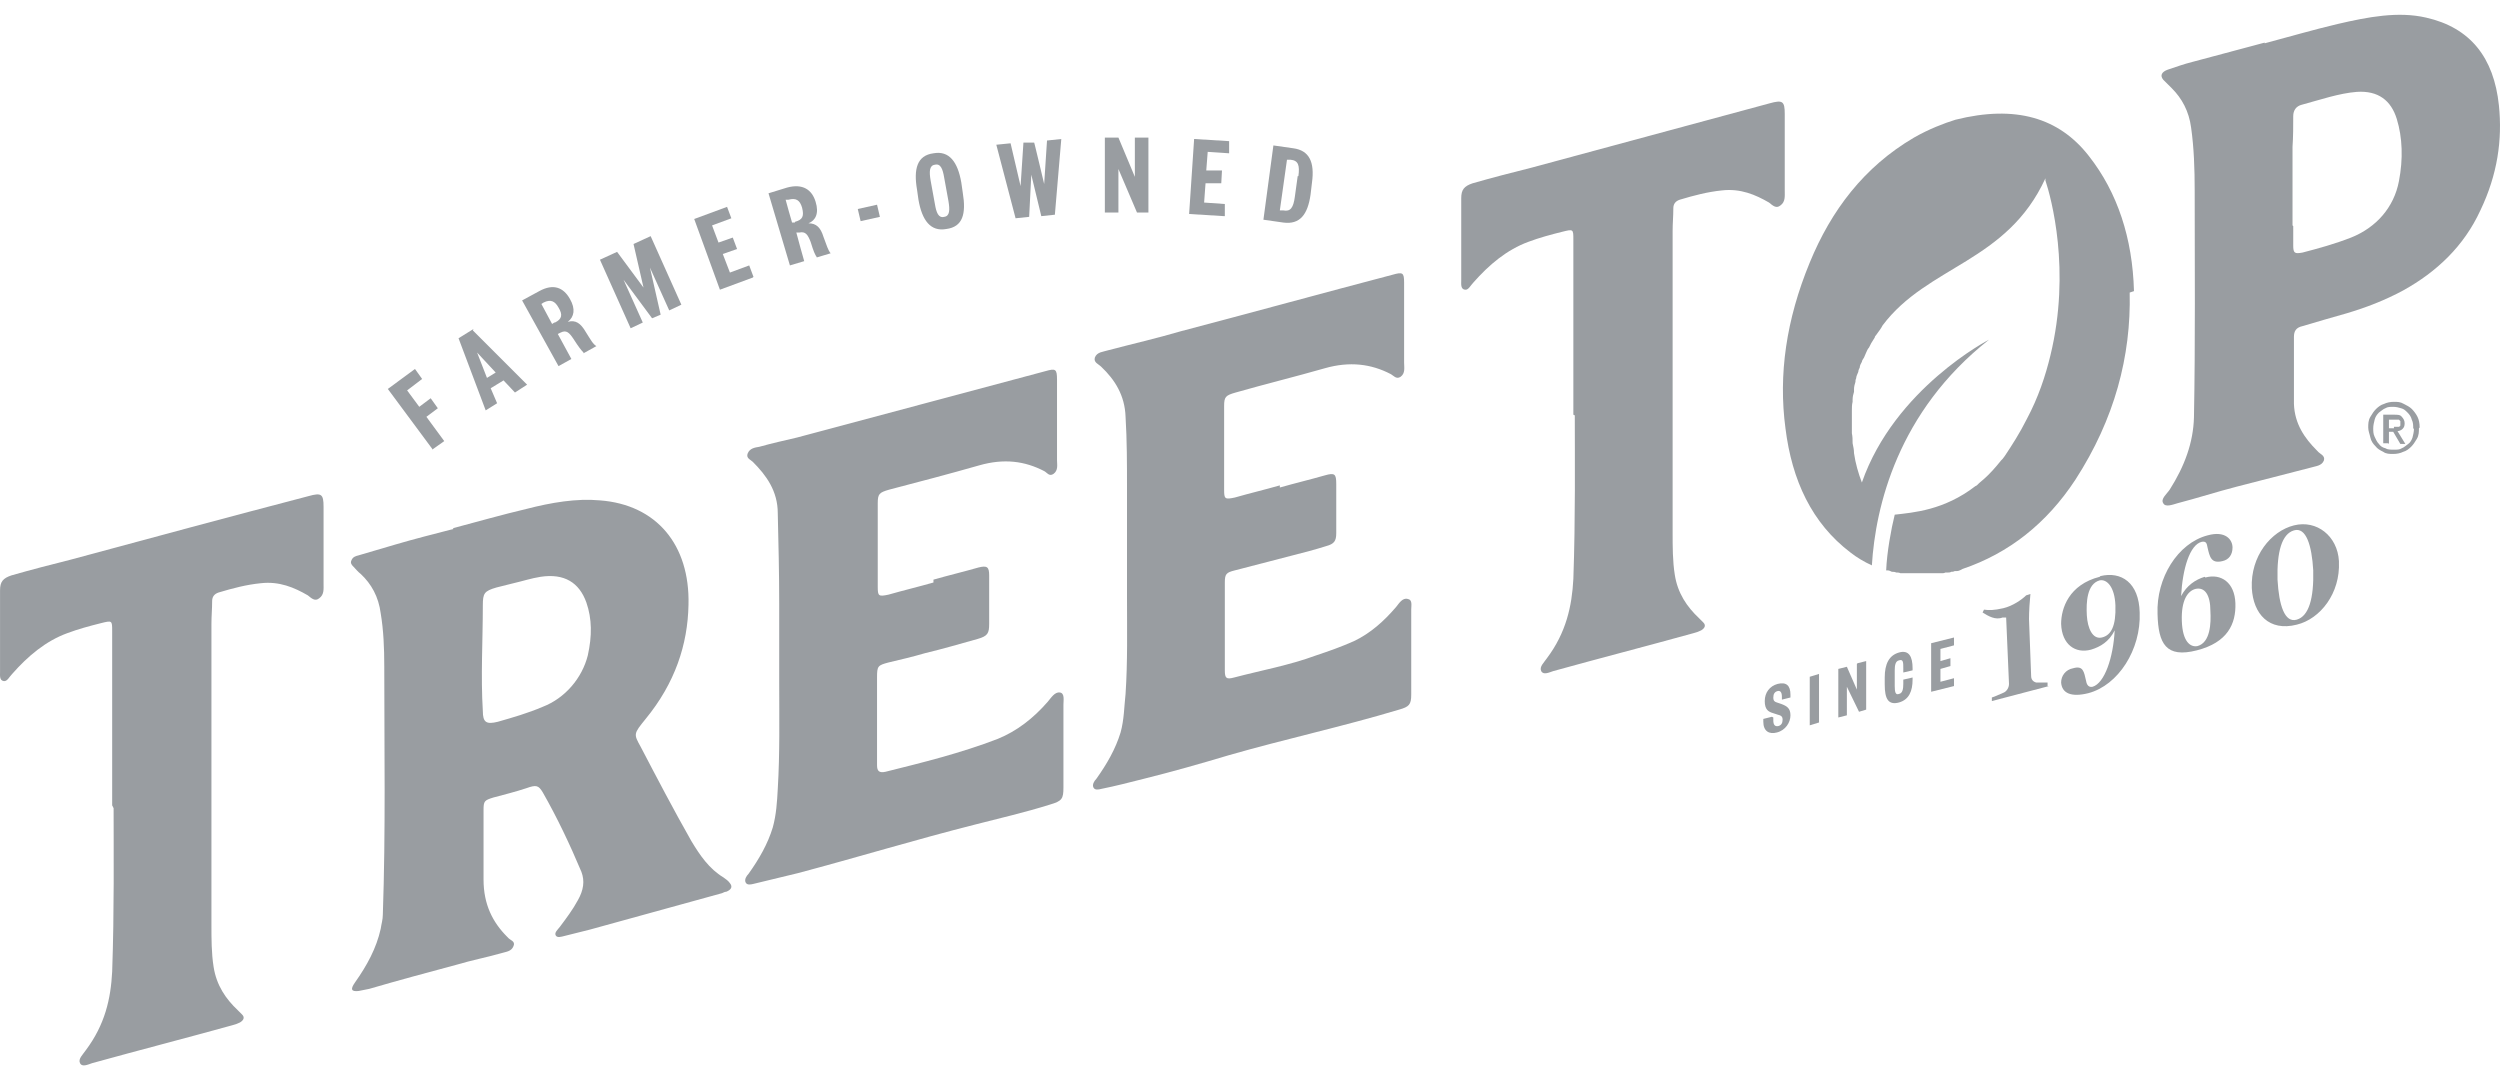 <svg width="120" height="52" viewBox="0 0 120 52" fill="none" xmlns="http://www.w3.org/2000/svg">
<path d="M98.352 32.931L95.609 33.651V33.479C95.746 33.445 96.089 33.274 96.192 33.239C96.329 33.171 96.432 32.999 96.432 32.828L96.295 29.64H96.123C95.781 29.777 95.438 29.572 95.164 29.4L95.232 29.263C95.472 29.297 95.712 29.297 96.158 29.194C96.603 29.091 97.049 28.783 97.255 28.577L97.46 28.509C97.426 28.817 97.392 29.366 97.392 29.709L97.495 32.451C97.495 32.622 97.597 32.725 97.735 32.76C97.837 32.76 98.18 32.76 98.283 32.76V32.931H98.352Z" fill="#999DA1"/>
<path d="M100.82 27.652C101.814 27.412 102.671 27.96 102.705 29.4C102.774 31.182 101.677 32.896 100.237 33.273C99.414 33.479 98.969 33.273 98.934 32.759C98.934 32.451 99.14 32.142 99.517 32.074C99.997 31.937 100.031 32.245 100.134 32.691C100.168 32.896 100.271 32.999 100.443 32.965C101.025 32.794 101.437 31.559 101.505 30.257C101.231 30.805 100.82 31.045 100.374 31.182C99.62 31.388 98.969 30.942 98.934 29.948C98.934 29.194 99.311 28.063 100.785 27.686L100.82 27.652ZM100.785 27.857C100.168 28.029 100.134 28.92 100.168 29.537C100.203 30.154 100.443 30.703 100.888 30.6C101.334 30.497 101.574 30.051 101.54 29.057C101.505 28.166 101.128 27.789 100.785 27.857Z" fill="#999DA1"/>
<path d="M105.859 27.72C106.613 27.515 107.264 27.96 107.299 28.954C107.333 29.948 106.922 30.84 105.447 31.217C103.973 31.594 103.596 30.908 103.562 29.468C103.494 27.754 104.522 26.075 105.962 25.698C106.819 25.458 107.161 25.903 107.161 26.28C107.161 26.623 106.99 26.863 106.682 26.932C106.133 27.069 106.065 26.726 105.962 26.28C105.927 26.075 105.893 25.972 105.687 26.006C105.105 26.143 104.762 27.309 104.693 28.611C104.968 28.097 105.379 27.823 105.825 27.686L105.859 27.72ZM105.379 28.269C105.002 28.372 104.693 28.817 104.728 29.811C104.762 30.805 105.139 31.08 105.482 31.011C106.099 30.84 106.133 29.914 106.099 29.331C106.099 28.543 105.825 28.166 105.379 28.269Z" fill="#999DA1"/>
<path d="M112.269 26.966C112.338 28.474 111.378 29.708 110.247 29.983C108.91 30.325 108.156 29.468 108.087 28.234C108.019 26.692 109.013 25.492 110.11 25.218C111.207 24.943 112.201 25.732 112.269 26.932V26.966ZM111.035 27.377C110.967 26.177 110.692 25.286 110.11 25.458C109.527 25.629 109.287 26.486 109.321 27.823C109.39 29.057 109.664 29.914 110.247 29.743C110.829 29.571 111.069 28.714 111.035 27.377Z" fill="#999DA1"/>
<path d="M85.119 34.439V34.577C85.119 34.782 85.188 34.885 85.359 34.851C85.496 34.816 85.565 34.714 85.565 34.542C85.565 34.371 85.462 34.337 85.325 34.302L85.119 34.234C84.879 34.165 84.708 34.062 84.708 33.651C84.708 33.24 84.948 32.931 85.325 32.828C85.736 32.725 85.942 32.897 85.942 33.342V33.48L85.531 33.582V33.445C85.531 33.24 85.462 33.137 85.325 33.171C85.188 33.205 85.119 33.308 85.119 33.48C85.119 33.651 85.188 33.685 85.291 33.719L85.496 33.788C85.771 33.891 85.942 33.994 85.942 34.337C85.942 34.679 85.702 35.056 85.291 35.159C84.914 35.262 84.639 35.091 84.639 34.645V34.508L85.051 34.405L85.119 34.439Z" fill="#999DA1"/>
<path d="M87.313 32.348V34.679L86.868 34.816V32.485L87.313 32.348Z" fill="#999DA1"/>
<path d="M89.164 31.834L89.576 31.731V34.062L89.233 34.165L88.65 32.965V34.336L88.239 34.439V32.108L88.65 32.005L89.13 33.102V31.868L89.164 31.834Z" fill="#999DA1"/>
<path d="M90.947 32.931C90.947 33.205 90.981 33.377 91.153 33.308C91.324 33.274 91.358 33.068 91.358 32.828V32.622L91.804 32.52V32.622C91.804 33.171 91.633 33.582 91.153 33.719C90.638 33.856 90.467 33.548 90.467 32.862V32.52C90.467 31.868 90.673 31.457 91.153 31.32C91.633 31.183 91.804 31.526 91.804 32.074V32.177L91.358 32.28V32.074C91.358 31.8 91.358 31.628 91.153 31.697C90.981 31.731 90.947 31.937 90.947 32.177V32.931Z" fill="#999DA1"/>
<path d="M93.792 32.931L92.695 33.205V30.874L93.792 30.6V30.977L93.141 31.149V31.731L93.621 31.594V31.971L93.141 32.108V32.725L93.792 32.554V32.931Z" fill="#999DA1"/>
<path d="M21.736 25.355C22.901 25.046 24.101 24.704 25.267 24.429C26.466 24.121 27.666 23.915 28.797 24.018C31.506 24.224 33.117 26.143 33.048 29.023C33.014 30.942 32.397 32.794 30.991 34.508C30.409 35.227 30.409 35.227 30.752 35.845C31.54 37.353 32.328 38.861 33.185 40.37C33.597 41.055 34.042 41.706 34.728 42.118C34.831 42.186 34.968 42.289 35.036 42.392C35.174 42.563 35.105 42.701 34.865 42.803C34.797 42.803 34.728 42.838 34.659 42.872C32.534 43.455 30.443 44.038 28.318 44.62C27.906 44.723 27.495 44.826 27.084 44.929C26.946 44.963 26.741 45.032 26.672 44.895C26.604 44.757 26.775 44.62 26.878 44.483C27.186 44.072 27.495 43.66 27.735 43.215C28.009 42.735 28.078 42.289 27.906 41.844C27.358 40.541 26.741 39.238 26.055 38.038C25.849 37.696 25.747 37.661 25.267 37.833C24.753 38.004 24.204 38.141 23.69 38.278C23.244 38.416 23.21 38.45 23.21 38.895C23.21 39.992 23.21 41.124 23.21 42.221C23.21 43.42 23.655 44.277 24.341 44.963C24.341 44.963 24.341 44.963 24.375 44.997C24.478 45.134 24.753 45.169 24.65 45.409C24.547 45.683 24.273 45.683 24.067 45.752C23.347 45.957 22.627 46.094 21.942 46.3C20.536 46.677 19.131 47.054 17.725 47.465C17.554 47.5 17.382 47.534 17.211 47.568C16.868 47.603 16.799 47.5 17.04 47.157C17.622 46.334 18.068 45.511 18.273 44.586C18.308 44.346 18.376 44.14 18.376 43.9C18.514 39.89 18.445 35.947 18.445 31.971C18.445 31.114 18.411 30.257 18.273 29.434C18.171 28.646 17.828 28.029 17.314 27.549C17.177 27.446 17.074 27.309 16.971 27.206C16.902 27.137 16.799 27.035 16.868 26.898C16.937 26.726 17.074 26.692 17.211 26.657C17.794 26.486 18.376 26.315 18.959 26.143C19.885 25.869 20.845 25.629 21.77 25.389L21.736 25.355ZM24.65 27.994C24.375 28.063 24.101 28.132 23.827 28.2C23.244 28.372 23.176 28.474 23.176 29.057C23.176 30.737 23.073 32.451 23.176 34.131C23.176 34.679 23.347 34.782 23.895 34.645C24.615 34.439 25.335 34.233 26.055 33.925C27.118 33.514 27.941 32.554 28.215 31.457C28.42 30.531 28.42 29.708 28.146 28.92C27.803 27.96 27.084 27.515 25.952 27.686C25.507 27.755 25.095 27.892 24.65 27.994Z" fill="#999DA1"/>
<path d="M108.704 2.079C109.87 1.77 111.035 1.427 112.201 1.153C113.675 0.81 115.114 0.536 116.451 0.845C118.577 1.325 119.708 2.764 119.948 5.061C120.119 6.707 119.879 8.386 119.057 10.1C118.268 11.814 116.965 13.048 115.354 13.94C114.463 14.42 113.572 14.762 112.646 15.037C111.926 15.242 111.206 15.448 110.521 15.654C110.212 15.722 110.109 15.894 110.109 16.168C110.109 17.23 110.109 18.328 110.109 19.39C110.144 20.35 110.624 21.036 111.206 21.618C111.206 21.618 111.206 21.618 111.241 21.653C111.344 21.79 111.618 21.858 111.549 22.098C111.446 22.372 111.138 22.372 110.932 22.441C109.732 22.75 108.533 23.058 107.333 23.367C106.407 23.607 105.447 23.915 104.522 24.155C104.282 24.224 103.939 24.361 103.836 24.155C103.699 23.949 104.008 23.709 104.145 23.504C104.865 22.372 105.276 21.241 105.31 20.041C105.379 16.373 105.345 12.774 105.345 9.14C105.345 8.112 105.31 7.084 105.173 6.124C105.07 5.335 104.728 4.718 104.248 4.238C104.11 4.101 103.973 3.964 103.836 3.827C103.665 3.621 103.768 3.45 104.042 3.347C104.453 3.21 104.83 3.073 105.242 2.97C106.407 2.662 107.538 2.353 108.704 2.045V2.079ZM110.075 10.854C110.075 11.163 110.075 11.472 110.075 11.78C110.075 12.157 110.144 12.191 110.521 12.123C111.309 11.917 112.063 11.711 112.852 11.403C114.052 10.923 114.909 9.963 115.149 8.695C115.354 7.632 115.32 6.604 115.046 5.712C114.772 4.821 114.155 4.341 113.126 4.41C112.269 4.478 111.378 4.787 110.487 5.027C110.212 5.095 110.075 5.301 110.075 5.575C110.075 6.055 110.075 6.569 110.041 7.049C110.041 8.318 110.041 9.586 110.041 10.82L110.075 10.854Z" fill="#999DA1"/>
<path d="M44.806 27.823C45.526 27.617 46.246 27.446 46.966 27.24C47.377 27.137 47.48 27.206 47.48 27.617C47.48 28.406 47.48 29.16 47.48 29.948C47.48 30.394 47.411 30.531 46.931 30.668C46.075 30.908 45.252 31.148 44.395 31.354C43.812 31.525 43.229 31.662 42.647 31.799C42.132 31.936 42.098 31.971 42.098 32.519C42.098 33.856 42.098 35.193 42.098 36.564C42.098 36.633 42.098 36.667 42.098 36.736C42.098 37.01 42.201 37.113 42.509 37.044C44.292 36.599 46.109 36.153 47.891 35.467C48.817 35.09 49.605 34.473 50.291 33.685C50.462 33.479 50.634 33.205 50.874 33.239C51.114 33.273 51.045 33.616 51.045 33.822C51.045 35.159 51.045 36.461 51.045 37.798C51.045 38.347 50.977 38.45 50.394 38.621C49.194 38.998 47.994 39.272 46.794 39.581C43.949 40.301 41.138 41.158 38.293 41.912C37.573 42.083 36.888 42.255 36.168 42.426C36.031 42.46 35.859 42.495 35.791 42.358C35.722 42.22 35.825 42.049 35.928 41.946C36.442 41.226 36.853 40.506 37.093 39.718C37.264 39.101 37.299 38.484 37.333 37.867C37.436 36.153 37.402 34.439 37.402 32.759C37.402 31.491 37.402 30.257 37.402 28.988C37.402 27.514 37.367 26.075 37.333 24.635C37.333 23.572 36.785 22.818 36.133 22.167C36.031 22.064 35.791 21.995 35.893 21.755C35.996 21.515 36.236 21.481 36.442 21.447C37.059 21.275 37.676 21.138 38.259 21.001C42.235 19.938 46.212 18.876 50.188 17.813C50.668 17.676 50.737 17.71 50.737 18.224C50.737 19.527 50.737 20.795 50.737 22.098C50.737 22.304 50.805 22.578 50.565 22.749C50.359 22.887 50.257 22.681 50.12 22.612C49.194 22.132 48.2 21.995 47 22.338C45.56 22.749 44.12 23.127 42.681 23.503C42.201 23.641 42.132 23.709 42.132 24.155C42.132 25.492 42.132 26.829 42.132 28.166C42.132 28.611 42.167 28.645 42.647 28.543C43.366 28.337 44.086 28.166 44.806 27.96V27.823Z" fill="#999DA1"/>
<path d="M61.432 23.401C62.152 23.195 62.872 23.024 63.592 22.818C64.072 22.681 64.14 22.75 64.14 23.23C64.14 24.018 64.14 24.807 64.14 25.595C64.14 25.972 64.037 26.109 63.66 26.212C63.112 26.384 62.597 26.521 62.049 26.658C61.123 26.898 60.198 27.138 59.272 27.378C58.861 27.48 58.792 27.549 58.792 27.96C58.792 29.366 58.792 30.771 58.792 32.177C58.792 32.554 58.861 32.623 59.238 32.52C60.541 32.177 61.878 31.937 63.18 31.457C63.797 31.251 64.38 31.046 64.997 30.771C65.785 30.394 66.437 29.811 67.02 29.126C67.157 28.954 67.328 28.68 67.568 28.749C67.808 28.783 67.739 29.057 67.739 29.263C67.739 30.634 67.739 32.005 67.739 33.342C67.739 33.822 67.637 33.925 67.157 34.062C64.414 34.885 61.706 35.468 58.964 36.256C57.593 36.667 56.256 37.045 54.884 37.387C54.199 37.559 53.547 37.73 52.862 37.867C52.725 37.902 52.553 37.936 52.485 37.799C52.416 37.662 52.519 37.49 52.622 37.387C53.136 36.667 53.547 35.948 53.788 35.159C53.959 34.542 53.959 33.925 54.027 33.308C54.13 31.765 54.096 30.223 54.096 28.68C54.096 26.932 54.096 25.149 54.096 23.401C54.096 22.27 54.096 21.139 54.027 20.007C53.993 18.979 53.513 18.225 52.862 17.608C52.725 17.471 52.485 17.402 52.553 17.162C52.656 16.888 52.965 16.888 53.17 16.819C54.336 16.511 55.536 16.237 56.701 15.894C60.095 15.003 63.454 14.077 66.848 13.186C67.328 13.049 67.397 13.083 67.397 13.563C67.397 14.831 67.397 16.134 67.397 17.402C67.397 17.642 67.465 17.916 67.225 18.088C67.02 18.225 66.882 18.019 66.745 17.951C65.82 17.471 64.791 17.334 63.592 17.676C62.152 18.088 60.746 18.431 59.307 18.842C58.827 18.979 58.758 19.048 58.758 19.493C58.758 20.83 58.758 22.167 58.758 23.504C58.758 23.95 58.792 23.984 59.272 23.881C59.992 23.675 60.712 23.504 61.432 23.298V23.401Z" fill="#999DA1"/>
<path d="M5.384 38.656C5.384 35.296 5.384 32.794 5.384 30.291C5.384 29.777 5.384 29.777 4.836 29.914C4.287 30.052 3.773 30.189 3.224 30.394C2.196 30.771 1.339 31.491 0.585 32.348C0.448 32.485 0.345 32.725 0.174 32.691C-0.032 32.657 0.002 32.417 0.002 32.245C0.002 30.943 0.002 29.64 0.002 28.337C0.002 27.926 0.139 27.755 0.551 27.618C1.51 27.343 2.436 27.104 3.396 26.863C7.201 25.835 11.006 24.807 14.811 23.813C15.428 23.641 15.531 23.71 15.531 24.327C15.531 25.561 15.531 26.795 15.531 28.029C15.531 28.269 15.565 28.543 15.325 28.715C15.12 28.886 14.948 28.715 14.777 28.578C14.126 28.2 13.406 27.892 12.514 27.995C11.829 28.063 11.177 28.235 10.492 28.44C10.286 28.509 10.183 28.646 10.183 28.852C10.183 29.229 10.149 29.572 10.149 29.949C10.149 34.748 10.149 39.547 10.149 44.381C10.149 45.066 10.149 45.752 10.252 46.403C10.389 47.294 10.835 47.946 11.417 48.494C11.486 48.563 11.555 48.631 11.623 48.7C11.76 48.837 11.692 48.974 11.52 49.077C11.383 49.145 11.28 49.18 11.143 49.214C8.915 49.831 6.652 50.414 4.424 51.031C4.219 51.099 3.944 51.237 3.841 51.031C3.739 50.825 3.979 50.62 4.116 50.414C5.041 49.18 5.316 47.946 5.384 46.643C5.487 43.729 5.453 40.85 5.453 38.793L5.384 38.656Z" fill="#999DA1"/>
<path d="M75.521 19.904C75.521 16.545 75.521 14.042 75.521 11.506C75.521 10.991 75.521 10.991 74.973 11.129C74.424 11.266 73.91 11.403 73.361 11.608C72.333 11.986 71.476 12.705 70.722 13.562C70.585 13.7 70.482 13.94 70.311 13.905C70.105 13.871 70.139 13.631 70.139 13.46C70.139 12.157 70.139 10.854 70.139 9.517C70.139 9.106 70.276 8.935 70.688 8.797C71.647 8.523 72.573 8.283 73.533 8.043C77.338 7.015 81.143 5.986 84.948 4.958C85.565 4.787 85.668 4.855 85.668 5.472C85.668 6.706 85.668 7.94 85.668 9.175C85.668 9.414 85.702 9.689 85.462 9.86C85.257 10.031 85.085 9.86 84.914 9.723C84.263 9.346 83.543 9.037 82.651 9.14C81.966 9.209 81.314 9.38 80.629 9.586C80.423 9.654 80.32 9.792 80.32 9.997C80.32 10.374 80.286 10.717 80.286 11.094C80.286 15.928 80.286 20.727 80.286 25.56C80.286 26.246 80.286 26.932 80.389 27.583C80.526 28.474 80.972 29.125 81.554 29.674C81.623 29.742 81.692 29.811 81.76 29.88C81.897 30.017 81.829 30.154 81.657 30.257C81.52 30.325 81.417 30.36 81.28 30.394C79.052 31.011 76.789 31.594 74.561 32.211C74.356 32.279 74.081 32.416 73.978 32.211C73.876 32.005 74.116 31.799 74.253 31.594C75.178 30.36 75.453 29.091 75.521 27.789C75.624 24.875 75.59 21.995 75.59 19.939L75.521 19.904Z" fill="#999DA1"/>
<path d="M102.431 13.974C102.362 11.437 101.642 9.243 100.271 7.495C98.832 5.644 96.74 5.027 93.861 5.747C93.312 5.918 92.593 6.192 91.873 6.604C89.473 8.009 87.896 10.1 86.868 12.603C85.737 15.345 85.359 17.985 85.702 20.556C86.011 23.058 86.971 25.115 88.822 26.52C89.13 26.761 89.473 26.966 89.85 27.138C90.022 24.327 91.084 19.767 95.472 16.305C95.472 16.305 90.947 18.636 89.37 23.161C89.199 22.715 89.062 22.235 88.993 21.756C88.993 21.584 88.959 21.447 88.925 21.276C88.925 21.104 88.925 20.967 88.89 20.796C88.89 20.796 88.89 20.796 88.89 20.762C88.89 20.624 88.89 20.453 88.89 20.316C88.89 20.316 88.89 20.282 88.89 20.247C88.89 20.11 88.89 19.939 88.89 19.802C88.89 19.802 88.89 19.733 88.89 19.699C88.89 19.562 88.89 19.425 88.925 19.288C88.925 19.253 88.925 19.219 88.925 19.185C88.925 19.047 88.959 18.91 88.993 18.808C88.993 18.773 88.993 18.705 88.993 18.67C88.993 18.568 89.027 18.43 89.062 18.328C89.062 18.259 89.062 18.225 89.096 18.156C89.096 18.053 89.165 17.951 89.199 17.848C89.199 17.779 89.233 17.711 89.267 17.642C89.267 17.539 89.336 17.436 89.37 17.368C89.37 17.299 89.439 17.231 89.473 17.162C89.507 17.093 89.542 16.991 89.576 16.922C89.61 16.854 89.644 16.751 89.713 16.682C89.747 16.614 89.782 16.545 89.816 16.477C89.885 16.374 89.919 16.305 89.987 16.202C89.987 16.134 90.056 16.099 90.09 16.031C90.193 15.894 90.296 15.757 90.364 15.62C92.524 12.74 96.329 12.603 98.18 8.558C98.18 8.558 98.18 8.558 98.18 8.592C98.18 8.592 98.18 8.626 98.18 8.661C98.454 9.483 99.414 12.98 98.42 17.059C98.18 18.053 97.837 19.082 97.289 20.11C96.946 20.796 96.569 21.378 96.226 21.893C96.192 21.927 96.158 21.996 96.123 22.03C96.123 22.03 96.089 22.064 96.055 22.098C95.781 22.441 95.506 22.75 95.232 22.99C95.164 23.058 95.061 23.127 94.992 23.195C94.992 23.195 94.958 23.23 94.924 23.264C94.924 23.264 94.855 23.332 94.821 23.332C93.312 24.498 91.838 24.601 90.947 24.704C90.776 25.389 90.57 26.52 90.536 27.378C90.536 27.378 90.57 27.378 90.604 27.378C90.673 27.378 90.742 27.412 90.81 27.446C90.879 27.446 90.947 27.446 91.016 27.48C91.084 27.48 91.153 27.48 91.221 27.515C91.29 27.515 91.359 27.515 91.427 27.515C91.496 27.515 91.564 27.515 91.633 27.515C91.701 27.515 91.77 27.515 91.838 27.515C91.838 27.515 91.838 27.515 91.873 27.515C91.941 27.515 92.01 27.515 92.078 27.515C92.078 27.515 92.078 27.515 92.113 27.515C92.181 27.515 92.25 27.515 92.318 27.515C92.318 27.515 92.353 27.515 92.387 27.515C92.456 27.515 92.524 27.515 92.593 27.515C92.593 27.515 92.627 27.515 92.661 27.515C92.73 27.515 92.798 27.515 92.832 27.515C92.832 27.515 92.901 27.515 92.935 27.515C93.004 27.515 93.038 27.515 93.107 27.515C93.141 27.515 93.175 27.515 93.21 27.515C93.278 27.515 93.312 27.515 93.381 27.48C93.415 27.48 93.484 27.48 93.518 27.48C93.552 27.48 93.621 27.48 93.655 27.446C93.724 27.446 93.758 27.446 93.827 27.412C93.861 27.412 93.895 27.412 93.93 27.412C94.032 27.412 94.135 27.343 94.204 27.309C96.432 26.555 98.249 25.115 99.62 23.024C101.505 20.11 102.294 17.093 102.225 14.043L102.431 13.974Z" fill="#999DA1"/>
<path d="M116.109 20.556C116.109 20.727 116.109 20.899 116.006 21.07C115.903 21.242 115.834 21.344 115.732 21.447C115.629 21.55 115.492 21.653 115.355 21.687C115.217 21.756 115.046 21.79 114.875 21.79C114.703 21.79 114.532 21.79 114.395 21.687C114.258 21.619 114.12 21.55 114.018 21.413C113.915 21.31 113.812 21.173 113.778 21.002C113.743 20.83 113.675 20.693 113.675 20.522C113.675 20.35 113.675 20.179 113.778 20.008C113.88 19.836 113.949 19.733 114.052 19.63C114.155 19.528 114.292 19.425 114.429 19.39C114.566 19.322 114.737 19.288 114.909 19.288C115.08 19.288 115.217 19.288 115.389 19.39C115.526 19.459 115.663 19.528 115.766 19.63C115.869 19.733 115.972 19.87 116.04 20.008C116.109 20.145 116.143 20.316 116.143 20.522L116.109 20.556ZM115.834 20.556C115.834 20.419 115.834 20.282 115.766 20.145C115.732 20.008 115.663 19.905 115.56 19.802C115.457 19.699 115.389 19.63 115.252 19.596C115.149 19.562 115.012 19.528 114.875 19.528C114.737 19.528 114.6 19.528 114.498 19.596C114.395 19.63 114.292 19.733 114.189 19.802C114.086 19.905 114.018 20.008 113.983 20.145C113.949 20.282 113.915 20.419 113.915 20.556C113.915 20.693 113.915 20.83 113.983 20.967C114.052 21.104 114.086 21.207 114.189 21.31C114.258 21.413 114.36 21.482 114.498 21.516C114.6 21.584 114.737 21.584 114.909 21.584C115.08 21.584 115.183 21.584 115.286 21.516C115.389 21.482 115.492 21.379 115.594 21.31C115.697 21.242 115.766 21.104 115.8 21.002C115.834 20.864 115.869 20.727 115.869 20.59L115.834 20.556ZM114.635 21.276H114.395V19.905H114.909C115.08 19.905 115.217 19.905 115.286 20.008C115.355 20.076 115.423 20.179 115.423 20.316C115.423 20.453 115.389 20.522 115.32 20.59C115.252 20.659 115.149 20.693 115.08 20.693L115.457 21.31H115.217L114.875 20.727H114.669V21.31L114.635 21.276ZM114.909 20.487C114.943 20.487 114.977 20.487 115.046 20.487C115.08 20.487 115.115 20.487 115.149 20.487C115.149 20.487 115.217 20.453 115.217 20.419C115.217 20.419 115.217 20.35 115.217 20.316C115.217 20.282 115.217 20.247 115.217 20.213C115.217 20.213 115.183 20.179 115.149 20.145C115.149 20.145 115.08 20.145 115.046 20.145C115.012 20.145 114.977 20.145 114.943 20.145H114.669V20.556H114.909V20.487Z" fill="#999DA1"/>
<path d="M20.776 21.584L18.616 18.67L19.919 17.71L20.262 18.19L19.542 18.739L20.125 19.527L20.673 19.116L21.016 19.596L20.467 20.007L21.324 21.173L20.742 21.584H20.776Z" fill="#999DA1"/>
<path d="M22.696 15.859L25.301 18.464L24.718 18.841L24.17 18.259L23.553 18.636L23.861 19.356L23.313 19.698L22.01 16.236L22.73 15.79L22.696 15.859ZM23.347 18.156L23.793 17.882L22.901 16.922L23.381 18.156H23.347Z" fill="#999DA1"/>
<path d="M28.009 16.922C27.906 16.82 27.769 16.648 27.529 16.271C27.323 15.963 27.186 15.825 26.912 15.963L26.775 16.031L27.426 17.231L26.809 17.574L25.061 14.42L25.884 13.974C26.569 13.597 27.049 13.803 27.358 14.351C27.632 14.831 27.564 15.208 27.255 15.448C27.632 15.345 27.872 15.517 28.112 15.928C28.352 16.305 28.455 16.511 28.626 16.614L28.009 16.957V16.922ZM26.638 15.483C26.981 15.311 27.015 15.105 26.809 14.763C26.638 14.454 26.432 14.351 26.089 14.523L25.987 14.591L26.501 15.551L26.604 15.483H26.638Z" fill="#999DA1"/>
<path d="M30.888 13.803L30.409 11.712L31.231 11.335L32.705 14.625L32.123 14.9L31.197 12.843L31.711 15.105L31.3 15.277L29.929 13.426L30.854 15.482L30.271 15.757L28.797 12.466L29.62 12.089L30.888 13.803Z" fill="#999DA1"/>
<path d="M36.133 13.323L34.556 13.906L33.322 10.512L34.899 9.929L35.105 10.478L34.179 10.82L34.488 11.643L35.173 11.403L35.379 11.952L34.694 12.192L35.036 13.083L35.962 12.74L36.167 13.289L36.133 13.323Z" fill="#999DA1"/>
<path d="M39.218 12.363C39.116 12.226 39.047 12.055 38.91 11.609C38.773 11.266 38.67 11.095 38.361 11.163H38.224C38.224 11.198 38.602 12.535 38.602 12.535L37.916 12.74L36.888 9.278L37.779 9.004C38.533 8.798 38.978 9.107 39.15 9.689C39.321 10.238 39.15 10.581 38.807 10.718C39.184 10.718 39.39 10.923 39.527 11.369C39.698 11.815 39.733 11.986 39.87 12.158L39.184 12.363H39.218ZM38.156 10.649C38.533 10.546 38.602 10.375 38.499 9.964C38.396 9.621 38.224 9.484 37.847 9.586H37.71C37.71 9.621 38.019 10.683 38.019 10.683H38.156V10.649Z" fill="#999DA1"/>
<path d="M41.173 10.032L42.098 9.826L42.235 10.409L41.31 10.615L41.173 10.032Z" fill="#999DA1"/>
<path d="M46.212 9.244C46.383 10.272 46.212 10.889 45.423 10.992C44.669 11.129 44.258 10.581 44.086 9.586L44.018 9.107C43.846 8.112 44.018 7.461 44.806 7.358C45.56 7.221 45.972 7.77 46.143 8.764L46.212 9.244ZM44.875 9.792C44.943 10.204 45.046 10.478 45.32 10.409C45.595 10.375 45.595 10.066 45.526 9.655L45.32 8.524C45.252 8.112 45.149 7.838 44.875 7.907C44.601 7.941 44.601 8.249 44.669 8.661L44.875 9.792Z" fill="#999DA1"/>
<path d="M50.291 6.741L50.942 6.672L50.634 10.306L49.982 10.375L49.502 8.386L49.4 10.409L48.748 10.477L47.823 6.947L48.508 6.878L48.988 8.935L49.125 6.844H49.64C49.64 6.809 50.12 8.832 50.12 8.832L50.257 6.741H50.291Z" fill="#999DA1"/>
<path d="M54.473 6.604H55.124V10.203H54.576L53.684 8.112V10.203H53.033V6.604H53.684L54.473 8.489V6.604Z" fill="#999DA1"/>
<path d="M58.758 10.375L57.078 10.272L57.318 6.672L58.998 6.775V7.358C58.964 7.358 57.97 7.289 57.97 7.289L57.901 8.181H58.655C58.655 8.215 58.621 8.798 58.621 8.798H57.867C57.867 8.763 57.798 9.723 57.798 9.723L58.792 9.792V10.375H58.758Z" fill="#999DA1"/>
<path d="M62.906 9.346C62.769 10.306 62.392 10.786 61.603 10.683L60.644 10.546L61.123 6.981L62.083 7.118C62.837 7.221 63.112 7.769 62.975 8.764L62.906 9.346ZM62.323 8.455C62.392 7.941 62.323 7.701 61.946 7.667H61.775L61.432 10.1H61.603C61.946 10.169 62.083 9.963 62.152 9.449L62.289 8.455H62.323Z" fill="#999DA1"/>
</svg>

